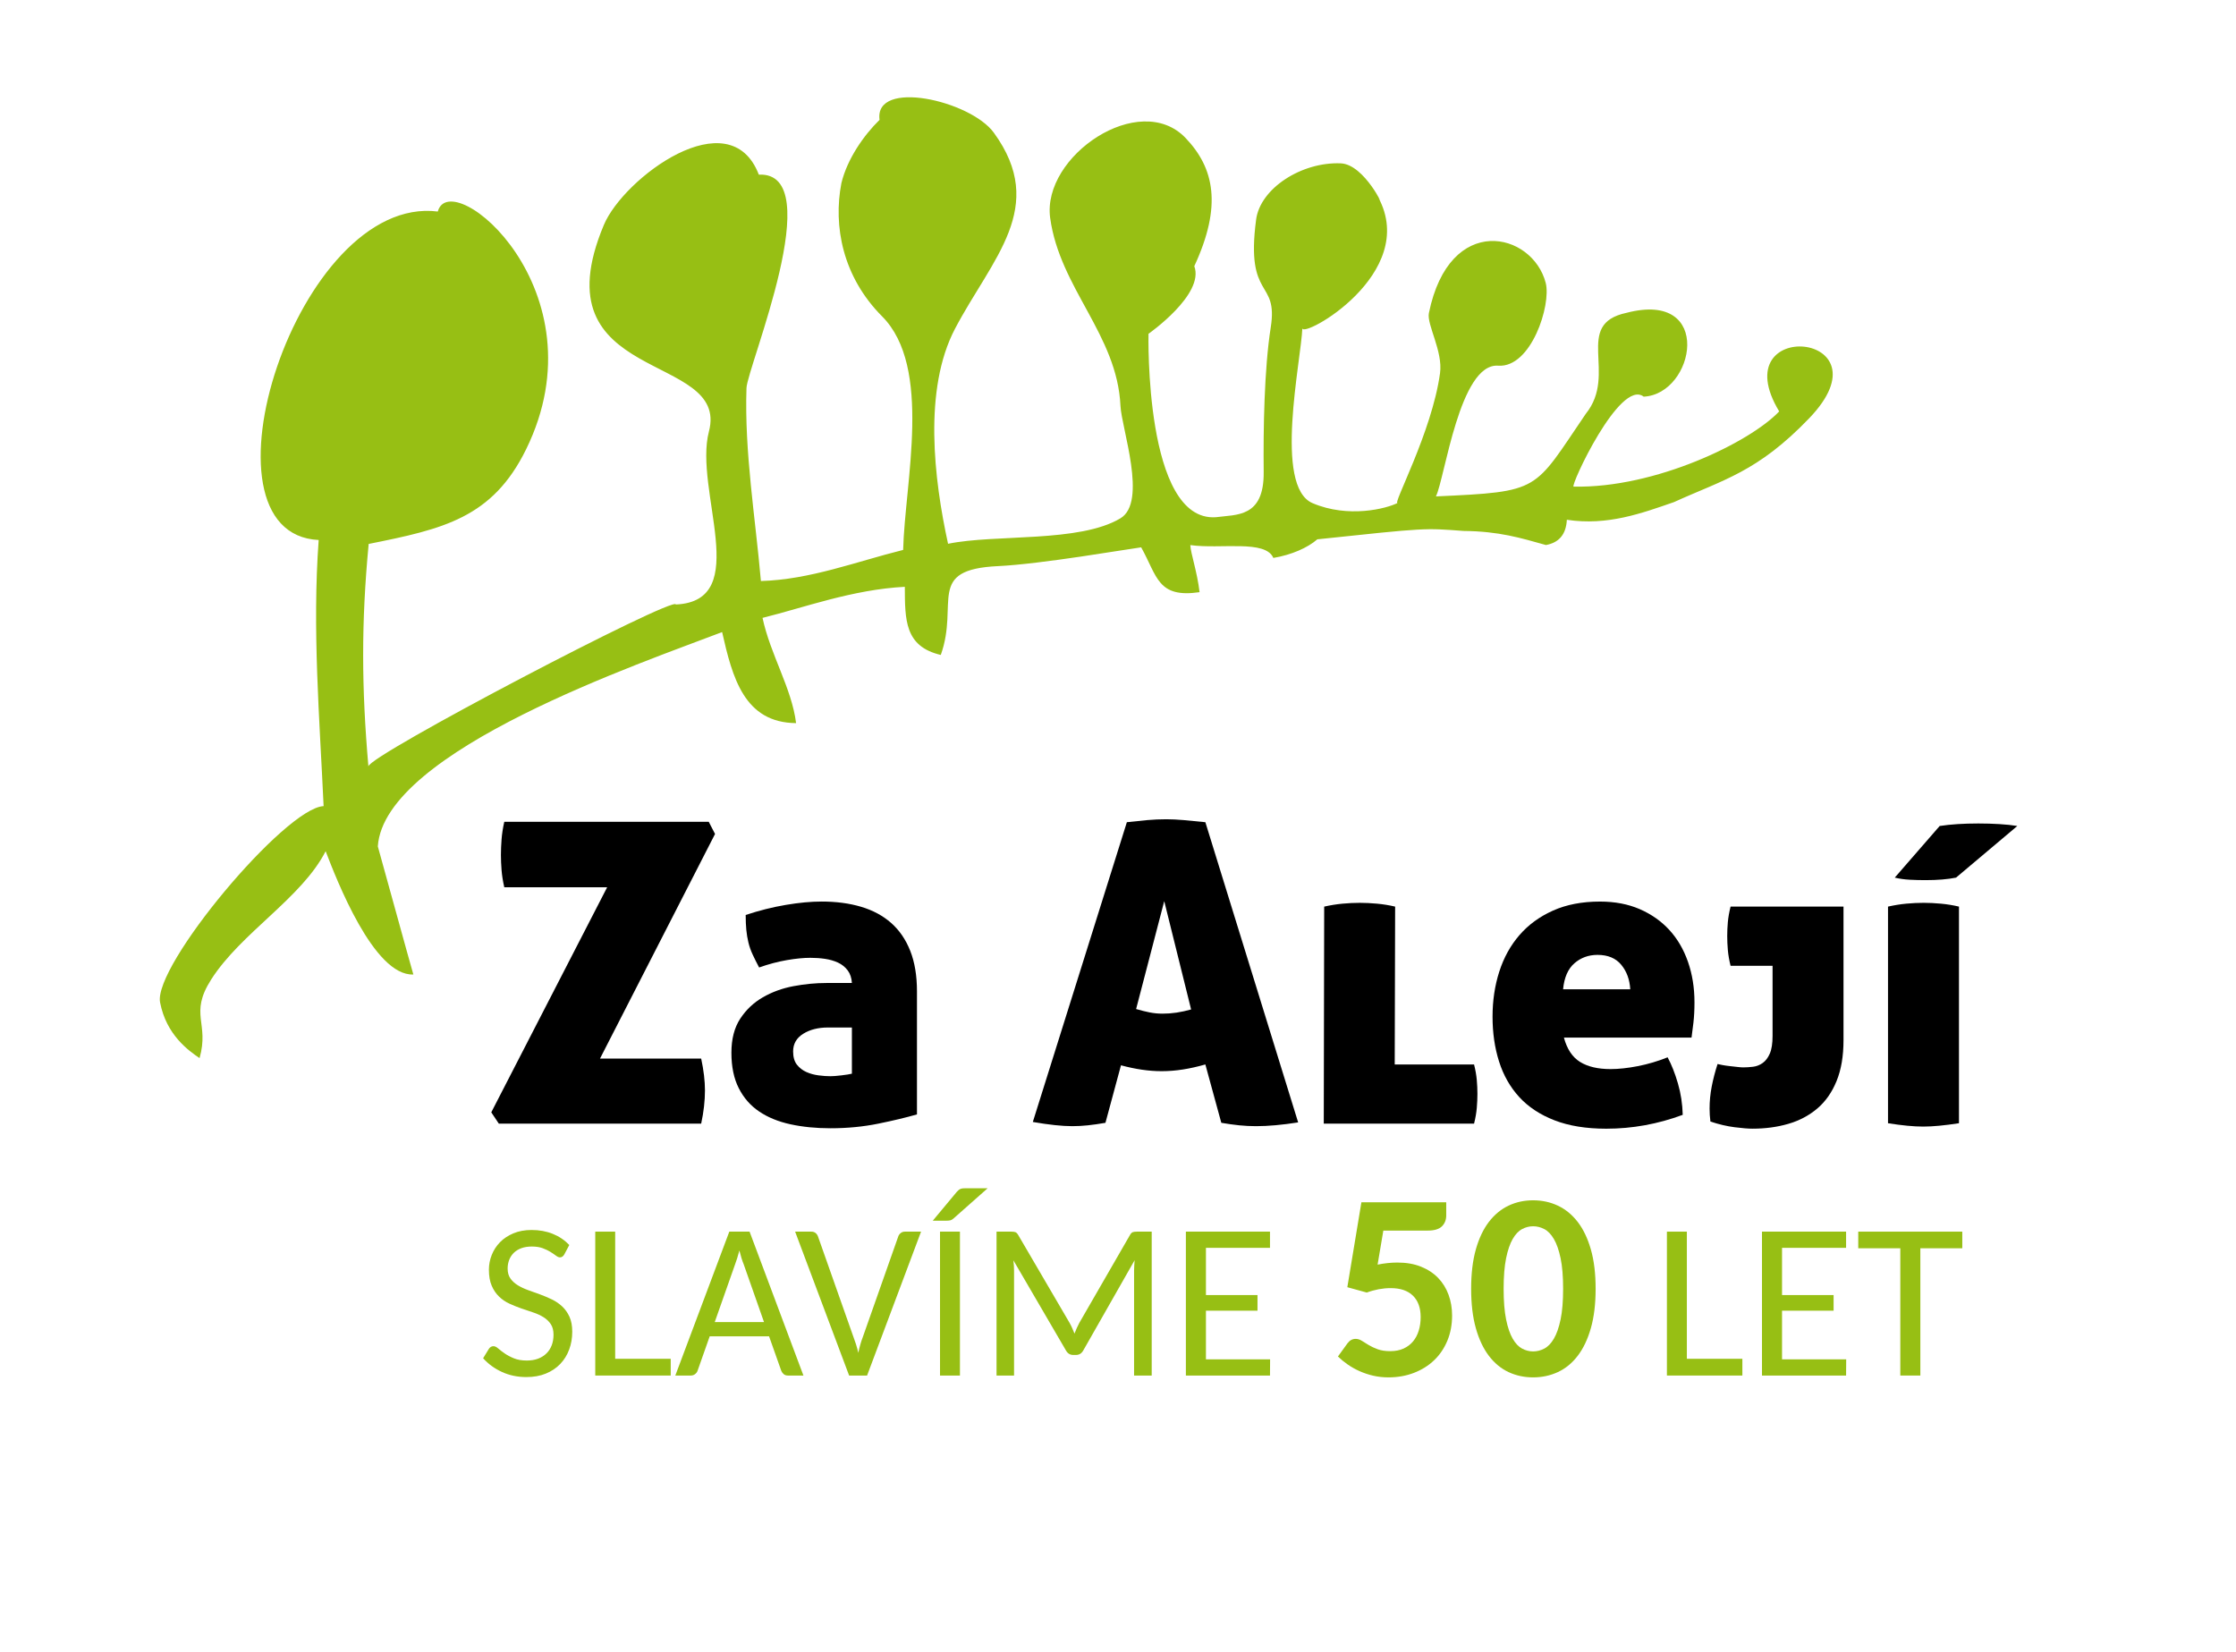<?xml version="1.0" encoding="UTF-8" standalone="no"?>
<!DOCTYPE svg PUBLIC "-//W3C//DTD SVG 1.1//EN" "http://www.w3.org/Graphics/SVG/1.1/DTD/svg11.dtd">
<svg width="100%" height="100%" viewBox="0 0 245 181" version="1.1" xmlns="http://www.w3.org/2000/svg" xmlns:xlink="http://www.w3.org/1999/xlink" xml:space="preserve" xmlns:serif="http://www.serif.com/" style="fill-rule:evenodd;clip-rule:evenodd;stroke-linejoin:round;stroke-miterlimit:2;">
    <g transform="matrix(1,0,0,1,-7,-40)">
        <path d="M84.243,159.482C84.243,160.617 84.105,161.828 83.829,163.116L61.657,163.116L60.829,161.874L73.525,137.218L62.255,137.218C62.101,136.544 62.002,135.915 61.956,135.332C61.91,134.75 61.887,134.197 61.887,133.676C61.887,133.155 61.91,132.588 61.956,131.975C62.002,131.362 62.102,130.717 62.255,130.042L84.657,130.042L85.347,131.376L72.743,155.986L83.829,155.986C84.105,157.273 84.243,158.439 84.243,159.482Z" style="fill-rule:nonzero;"/>
        <path d="M87.141,155.342C87.141,153.84 87.463,152.598 88.107,151.616C88.751,150.634 89.579,149.853 90.591,149.269C91.603,148.687 92.722,148.281 93.949,148.05C95.175,147.821 96.371,147.705 97.537,147.705L100.343,147.705C100.312,147.153 100.159,146.692 99.883,146.325C99.607,145.957 99.254,145.674 98.825,145.473C98.395,145.274 97.92,145.137 97.399,145.059C96.877,144.983 96.341,144.945 95.789,144.945C95.053,144.945 94.194,145.03 93.213,145.198C92.231,145.367 91.219,145.636 90.177,146.003C89.901,145.482 89.663,145.007 89.464,144.577C89.264,144.147 89.111,143.711 89.004,143.266C88.896,142.821 88.82,142.362 88.774,141.885C88.728,141.41 88.705,140.865 88.705,140.252C90.177,139.762 91.642,139.395 93.098,139.148C94.554,138.901 95.866,138.78 97.031,138.78C98.625,138.78 100.067,138.972 101.355,139.355C102.643,139.738 103.739,140.329 104.644,141.126C105.548,141.924 106.246,142.943 106.737,144.186C107.227,145.428 107.473,146.908 107.473,148.624L107.473,162.102C106.307,162.44 104.897,162.778 103.241,163.115C101.585,163.452 99.837,163.621 97.997,163.621C96.402,163.621 94.938,163.475 93.604,163.184C92.27,162.893 91.127,162.424 90.177,161.781C89.226,161.137 88.482,160.286 87.946,159.227C87.409,158.172 87.141,156.876 87.141,155.342ZM97.997,157.918C98.273,157.918 98.671,157.889 99.193,157.826C99.714,157.765 100.097,157.704 100.343,157.642L100.343,152.581L97.721,152.581C96.647,152.581 95.743,152.811 95.007,153.27C94.271,153.731 93.903,154.374 93.903,155.203C93.903,155.817 94.041,156.3 94.317,156.652C94.593,157.004 94.938,157.272 95.352,157.457C95.766,157.642 96.21,157.765 96.686,157.825C97.161,157.889 97.598,157.918 97.997,157.918Z" style="fill-rule:nonzero;"/>
        <path d="M128.125,163.024C127.42,163.146 126.775,163.238 126.193,163.3C125.61,163.361 125.043,163.392 124.491,163.392C123.939,163.392 123.302,163.353 122.582,163.277C121.861,163.2 121.056,163.086 120.167,162.931L130.471,130.087C131.268,129.995 132.012,129.919 132.702,129.857C133.391,129.796 134.089,129.765 134.794,129.765C135.377,129.765 136.014,129.796 136.704,129.857C137.393,129.92 138.183,129.996 139.073,130.087L149.239,162.978C147.491,163.253 145.957,163.392 144.638,163.392C144.024,163.392 143.41,163.361 142.798,163.3C142.184,163.237 141.526,163.146 140.82,163.024L139.072,156.63C138.213,156.875 137.392,157.06 136.611,157.181C135.828,157.304 135.053,157.366 134.287,157.366C133.582,157.366 132.861,157.312 132.125,157.205C131.39,157.098 130.623,156.937 129.826,156.723L128.125,163.024ZM134.566,138.736L131.484,150.558C132.005,150.711 132.497,150.833 132.956,150.925C133.417,151.017 133.892,151.064 134.383,151.064C134.904,151.064 135.417,151.025 135.924,150.949C136.43,150.873 136.958,150.758 137.511,150.603L134.566,138.736Z" style="fill-rule:nonzero;"/>
        <path d="M159.821,156.631L168.514,156.631C168.667,157.244 168.768,157.811 168.813,158.332C168.86,158.853 168.882,159.359 168.882,159.85C168.882,160.342 168.86,160.856 168.813,161.391C168.768,161.928 168.667,162.503 168.514,163.117L152.046,163.117L152.092,139.335C152.766,139.183 153.434,139.075 154.093,139.013C154.752,138.952 155.389,138.921 156.002,138.921C156.584,138.921 157.213,138.952 157.888,139.013C158.563,139.076 159.222,139.183 159.866,139.335L159.821,156.631Z" style="fill-rule:nonzero;"/>
        <path d="M178.359,153.686C178.696,154.944 179.286,155.833 180.13,156.354C180.974,156.876 182.085,157.137 183.466,157.137C184.355,157.137 185.352,157.03 186.456,156.815C187.56,156.6 188.647,156.278 189.722,155.848C190.151,156.647 190.527,157.596 190.849,158.701C191.171,159.806 191.347,160.955 191.378,162.151C188.648,163.163 185.857,163.669 183.005,163.669C180.798,163.669 178.903,163.362 177.324,162.749C175.745,162.136 174.456,161.285 173.46,160.196C172.464,159.108 171.728,157.811 171.253,156.309C170.776,154.807 170.539,153.165 170.539,151.387C170.539,149.639 170.784,147.998 171.275,146.464C171.765,144.932 172.501,143.598 173.483,142.462C174.463,141.328 175.691,140.431 177.163,139.772C178.636,139.112 180.352,138.783 182.315,138.783C183.94,138.783 185.389,139.059 186.663,139.61C187.934,140.163 189.016,140.922 189.905,141.887C190.794,142.854 191.476,144.02 191.952,145.383C192.428,146.748 192.665,148.229 192.665,149.822C192.665,150.65 192.626,151.394 192.55,152.052C192.474,152.712 192.405,153.256 192.343,153.685L178.359,153.685L178.359,153.686ZM182.04,144.624C181.058,144.624 180.214,144.932 179.509,145.544C178.804,146.158 178.39,147.107 178.268,148.397L185.628,148.397C185.565,147.323 185.236,146.426 184.638,145.706C184.04,144.984 183.173,144.624 182.04,144.624Z" style="fill-rule:nonzero;"/>
        <path d="M196.621,145.82C196.468,145.207 196.368,144.632 196.321,144.095C196.276,143.558 196.253,143.044 196.253,142.554C196.253,142.064 196.276,141.557 196.321,141.035C196.368,140.514 196.467,139.946 196.621,139.333L208.995,139.333L208.995,153.961C208.995,155.709 208.742,157.204 208.235,158.446C207.729,159.688 207.024,160.692 206.12,161.459C205.215,162.226 204.157,162.786 202.946,163.138C201.733,163.491 200.423,163.667 199.012,163.667C198.552,163.667 197.901,163.613 197.057,163.507C196.213,163.399 195.332,163.192 194.412,162.886C194.381,162.64 194.357,162.403 194.343,162.173C194.327,161.943 194.321,161.705 194.321,161.459C194.321,160.662 194.397,159.865 194.55,159.067C194.703,158.27 194.918,157.442 195.194,156.583C195.317,156.614 195.501,156.652 195.747,156.698C195.992,156.744 196.261,156.783 196.552,156.813C196.843,156.844 197.119,156.875 197.38,156.905C197.64,156.936 197.847,156.951 198.001,156.951C198.338,156.951 198.698,156.929 199.082,156.882C199.465,156.836 199.817,156.698 200.14,156.468C200.462,156.239 200.722,155.894 200.922,155.433C201.121,154.974 201.221,154.329 201.221,153.501L201.221,145.819L196.621,145.819L196.621,145.82Z" style="fill-rule:nonzero;"/>
        <path d="M221.645,163.07C220.846,163.192 220.127,163.284 219.483,163.345C218.839,163.406 218.256,163.437 217.735,163.437C217.214,163.437 216.631,163.407 215.987,163.345C215.343,163.283 214.637,163.192 213.871,163.07L213.871,139.334C214.546,139.182 215.212,139.074 215.872,139.012C216.531,138.951 217.167,138.92 217.781,138.92C218.363,138.92 218.992,138.951 219.667,139.012C220.341,139.075 221.001,139.182 221.646,139.334L221.646,163.07L221.645,163.07ZM228.039,130.502C227.487,130.41 226.835,130.341 226.085,130.295C225.333,130.249 224.56,130.227 223.762,130.227C222.136,130.227 220.726,130.319 219.531,130.502L214.609,136.16C215.13,136.283 215.673,136.359 216.242,136.39C216.808,136.42 217.384,136.435 217.967,136.435C219.285,136.435 220.405,136.343 221.324,136.16L228.039,130.502Z" style="fill-rule:nonzero;"/>
        <g transform="matrix(2.048,0,0,2.048,-151.173,-202.757)">
            <path d="M107.427,185.639C107.369,185.748 107.289,185.803 107.187,185.803C107.129,185.803 107.059,185.772 106.979,185.712C106.899,185.651 106.801,185.585 106.686,185.513C106.571,185.44 106.432,185.374 106.27,185.313C106.108,185.253 105.914,185.223 105.687,185.223C105.472,185.223 105.284,185.253 105.122,185.313C104.96,185.374 104.825,185.458 104.717,185.565C104.61,185.673 104.529,185.798 104.474,185.94C104.42,186.083 104.392,186.236 104.392,186.4C104.392,186.615 104.442,186.793 104.542,186.934C104.641,187.074 104.772,187.194 104.934,187.294C105.096,187.394 105.281,187.48 105.488,187.555C105.695,187.629 105.906,187.705 106.121,187.783C106.336,187.861 106.547,187.95 106.754,188.05C106.961,188.149 107.145,188.274 107.307,188.425C107.469,188.575 107.6,188.76 107.7,188.979C107.8,189.197 107.849,189.465 107.849,189.781C107.849,190.121 107.795,190.438 107.685,190.733C107.576,191.028 107.417,191.285 107.208,191.504C106.999,191.723 106.742,191.895 106.437,192.02C106.133,192.145 105.785,192.207 105.394,192.207C104.922,192.207 104.487,192.116 104.091,191.935C103.694,191.753 103.357,191.508 103.08,191.199L103.39,190.695C103.418,190.652 103.452,190.618 103.493,190.593C103.534,190.567 103.582,190.555 103.636,190.555C103.711,190.555 103.794,190.595 103.885,190.675C103.977,190.755 104.091,190.843 104.228,190.938C104.365,191.034 104.53,191.122 104.723,191.202C104.917,191.282 105.148,191.322 105.418,191.322C105.644,191.322 105.845,191.289 106.021,191.223C106.197,191.156 106.346,191.062 106.469,190.941C106.592,190.82 106.686,190.675 106.751,190.505C106.815,190.335 106.847,190.146 106.847,189.939C106.847,189.709 106.798,189.52 106.698,189.371C106.598,189.223 106.467,189.099 106.305,188.999C106.143,188.899 105.959,188.815 105.752,188.747C105.545,188.679 105.334,188.607 105.119,188.533C104.904,188.459 104.693,188.374 104.486,188.278C104.279,188.183 104.094,188.057 103.932,187.9C103.77,187.744 103.639,187.551 103.54,187.32C103.44,187.09 103.39,186.803 103.39,186.459C103.39,186.189 103.441,185.927 103.543,185.671C103.644,185.415 103.792,185.188 103.985,184.991C104.178,184.794 104.417,184.636 104.7,184.517C104.983,184.397 105.308,184.338 105.675,184.338C106.086,184.338 106.462,184.406 106.803,184.543C107.145,184.68 107.441,184.879 107.691,185.141L107.427,185.639Z" style="fill:rgb(151,191,20);fill-rule:nonzero;"/>
            <path d="M110.146,191.229L113.117,191.229L113.117,192.125L109.08,192.125L109.08,184.426L110.146,184.426L110.146,191.229Z" style="fill:rgb(151,191,20);fill-rule:nonzero;"/>
            <path d="M120.218,192.125L119.392,192.125C119.299,192.125 119.223,192.102 119.167,192.055C119.11,192.008 119.066,191.949 119.035,191.879L118.379,190.027L115.203,190.027L114.552,191.873C114.529,191.939 114.485,191.998 114.421,192.049C114.356,192.1 114.279,192.125 114.189,192.125L113.363,192.125L116.252,184.426L117.336,184.426L120.218,192.125ZM115.472,189.266L118.109,189.266L117.019,186.166C116.98,186.072 116.941,185.963 116.902,185.838C116.863,185.713 116.826,185.578 116.791,185.434C116.752,185.582 116.713,185.719 116.674,185.844C116.634,185.969 116.597,186.078 116.562,186.172L115.472,189.266Z" style="fill:rgb(151,191,20);fill-rule:nonzero;"/>
            <path d="M119.773,184.426L120.634,184.426C120.728,184.426 120.804,184.449 120.863,184.496C120.922,184.543 120.965,184.602 120.992,184.672L122.896,190.068C122.943,190.189 122.989,190.321 123.034,190.464C123.079,190.606 123.119,190.756 123.154,190.912C123.185,190.756 123.221,190.606 123.262,190.464C123.303,190.321 123.347,190.189 123.394,190.068L125.293,184.678C125.316,184.611 125.359,184.553 125.422,184.502C125.484,184.451 125.56,184.426 125.65,184.426L126.511,184.426L123.623,192.125L122.662,192.125L119.773,184.426Z" style="fill:rgb(151,191,20);fill-rule:nonzero;"/>
            <path d="M128.591,192.125L127.525,192.125L127.525,184.426L128.591,184.426L128.591,192.125ZM130.074,182.105L128.24,183.729C128.181,183.779 128.126,183.811 128.073,183.822C128.02,183.834 127.955,183.84 127.877,183.84L127.138,183.84L128.427,182.293C128.463,182.254 128.496,182.222 128.527,182.196C128.558,182.171 128.592,182.151 128.63,182.138C128.667,182.124 128.708,182.115 128.753,182.111C128.798,182.107 128.851,182.105 128.914,182.105L130.074,182.105Z" style="fill:rgb(151,191,20);fill-rule:nonzero;"/>
            <path d="M134.463,189.318C134.513,189.408 134.559,189.5 134.6,189.594C134.641,189.687 134.681,189.783 134.72,189.881C134.759,189.779 134.8,189.682 134.841,189.588C134.882,189.494 134.925,189.404 134.972,189.318L137.691,184.602C137.738,184.52 137.789,184.47 137.843,184.452C137.898,184.435 137.972,184.426 138.066,184.426L138.851,184.426L138.851,192.125L137.908,192.125L137.908,186.506C137.908,186.428 137.911,186.341 137.917,186.245C137.923,186.149 137.929,186.053 137.937,185.955L135.189,190.783C135.099,190.943 134.97,191.023 134.802,191.023L134.65,191.023C134.482,191.023 134.353,190.943 134.263,190.783L131.451,185.961C131.474,186.156 131.486,186.338 131.486,186.506L131.486,192.125L130.549,192.125L130.549,184.426L131.334,184.426C131.427,184.426 131.501,184.435 131.553,184.452C131.606,184.47 131.658,184.521 131.709,184.607L134.463,189.318Z" style="fill:rgb(151,191,20);fill-rule:nonzero;"/>
            <path d="M145.179,184.426L145.179,185.293L141.752,185.293L141.752,187.818L144.511,187.818L144.511,188.656L141.752,188.656L141.752,191.258L145.185,191.258L145.179,192.125L140.679,192.125L140.679,184.426L145.179,184.426Z" style="fill:rgb(151,191,20);fill-rule:nonzero;"/>
            <path d="M154.608,183.56C154.608,183.797 154.531,183.991 154.377,184.143C154.224,184.294 153.97,184.37 153.617,184.37L151.243,184.37L150.936,186.191C151.304,186.117 151.657,186.08 151.997,186.08C152.472,186.08 152.892,186.153 153.257,186.3C153.622,186.446 153.928,186.648 154.175,186.903C154.422,187.159 154.608,187.46 154.733,187.804C154.859,188.148 154.922,188.518 154.922,188.914C154.922,189.407 154.837,189.857 154.667,190.265C154.497,190.672 154.261,191.02 153.959,191.308C153.656,191.597 153.297,191.821 152.88,191.982C152.464,192.142 152.009,192.223 151.515,192.223C151.227,192.223 150.953,192.192 150.695,192.132C150.437,192.071 150.194,191.99 149.966,191.888C149.738,191.785 149.527,191.667 149.334,191.532C149.141,191.397 148.967,191.255 148.814,191.106L149.33,190.394C149.447,190.24 149.591,190.163 149.763,190.163C149.875,190.163 149.984,190.197 150.091,190.265C150.198,190.332 150.321,190.408 150.458,190.492C150.595,190.575 150.756,190.651 150.94,190.718C151.123,190.786 151.348,190.82 151.613,190.82C151.888,190.82 152.126,190.773 152.329,190.68C152.531,190.587 152.7,190.459 152.835,190.296C152.97,190.133 153.071,189.941 153.138,189.72C153.206,189.499 153.24,189.258 153.24,188.998C153.24,188.504 153.102,188.123 152.828,187.853C152.553,187.583 152.155,187.448 151.634,187.448C151.425,187.448 151.213,187.468 150.999,187.507C150.785,187.547 150.571,187.606 150.357,187.685L149.317,187.399L150.07,182.855L154.608,182.855L154.608,183.56Z" style="fill:rgb(151,191,20);fill-rule:nonzero;"/>
            <path d="M162.601,187.483C162.601,188.293 162.516,188.995 162.346,189.591C162.176,190.187 161.941,190.68 161.641,191.071C161.341,191.462 160.987,191.752 160.58,191.94C160.173,192.128 159.732,192.223 159.257,192.223C158.782,192.223 158.344,192.128 157.941,191.94C157.539,191.752 157.188,191.462 156.89,191.071C156.593,190.68 156.36,190.187 156.192,189.591C156.025,188.995 155.941,188.293 155.941,187.483C155.941,186.673 156.025,185.972 156.192,185.378C156.36,184.785 156.593,184.294 156.89,183.905C157.188,183.517 157.539,183.227 157.941,183.036C158.344,182.845 158.782,182.75 159.257,182.75C159.732,182.75 160.173,182.845 160.58,183.036C160.987,183.227 161.341,183.517 161.641,183.905C161.941,184.294 162.176,184.785 162.346,185.378C162.516,185.972 162.601,186.673 162.601,187.483ZM160.862,187.483C160.862,186.822 160.817,186.276 160.726,185.846C160.636,185.415 160.516,185.073 160.367,184.82C160.218,184.566 160.047,184.389 159.854,184.289C159.661,184.189 159.462,184.139 159.257,184.139C159.052,184.139 158.856,184.189 158.667,184.289C158.479,184.389 158.311,184.566 158.164,184.82C158.018,185.073 157.9,185.415 157.812,185.846C157.724,186.276 157.679,186.822 157.679,187.483C157.679,188.148 157.724,188.696 157.812,189.127C157.9,189.557 158.018,189.899 158.164,190.153C158.311,190.407 158.479,190.583 158.667,190.683C158.856,190.784 159.052,190.834 159.257,190.834C159.462,190.834 159.661,190.784 159.854,190.683C160.047,190.583 160.218,190.407 160.367,190.153C160.516,189.899 160.636,189.557 160.726,189.127C160.817,188.696 160.862,188.148 160.862,187.483Z" style="fill:rgb(151,191,20);fill-rule:nonzero;"/>
            <path d="M167.482,191.229L170.452,191.229L170.452,192.125L166.415,192.125L166.415,184.426L167.482,184.426L167.482,191.229Z" style="fill:rgb(151,191,20);fill-rule:nonzero;"/>
            <path d="M176.001,184.426L176.001,185.293L172.574,185.293L172.574,187.818L175.333,187.818L175.333,188.656L172.574,188.656L172.574,191.258L176.007,191.258L176.001,192.125L171.501,192.125L171.501,184.426L176.001,184.426Z" style="fill:rgb(151,191,20);fill-rule:nonzero;"/>
            <path d="M182.218,184.426L182.218,185.316L179.974,185.316L179.974,192.125L178.902,192.125L178.902,185.316L176.652,185.316L176.652,184.426L182.218,184.426Z" style="fill:rgb(151,191,20);fill-rule:nonzero;"/>
        </g>
    </g>
    <g transform="matrix(1,0,0,1,-7,-40)">
        <path d="M179.422,93.317C179.008,93.312 184.498,81.437 187.097,83.46C192.701,83.204 194.852,71.768 185.228,74.273C179.332,75.524 184.302,80.953 180.762,85.331C174.966,93.836 175.918,93.86 164.335,94.39C165.314,92.407 166.932,79.76 171.15,80.067C174.774,80.334 176.986,73.398 176.365,71C174.922,65.412 165.816,63.242 163.562,74.318C163.322,75.571 165.118,78.495 164.785,80.891C163.899,87.38 159.463,95.463 160.154,95.095C158.937,95.736 154.726,96.802 150.813,95.127C146.541,93.301 149.558,79.541 149.7,75.954C149.65,77.154 162.532,70.003 158.023,61.634C158.857,63.177 156.557,58.003 153.902,57.897C149.621,57.723 145.076,60.634 144.63,64.081C143.467,72.967 147.08,70.511 146.237,75.866C145.517,80.452 145.414,87.085 145.463,91.712C145.515,96.748 142.482,96.362 140.209,96.671C132.375,97.182 132.842,76.572 132.842,76.572C132.842,76.572 139.011,72.26 137.86,69.164C140.932,62.538 140.051,58.408 136.898,55.112C131.86,49.849 121.151,57.101 122.067,63.874C123.12,71.581 129.415,76.677 129.771,84.473C129.882,86.917 132.758,95.014 129.762,96.792C125.254,99.483 116.087,98.506 110.879,99.581C109.335,92.517 108.146,82.679 111.644,76.014C115.699,68.302 121.837,62.709 115.898,54.544C113.326,51.002 102.764,48.618 103.373,53.133C101.63,54.838 99.831,57.422 99.19,60.075C98.292,64.743 99.306,70.3 103.651,74.661C109.201,80.23 106.143,92.838 105.958,100.254C100.778,101.546 95.779,103.504 90.374,103.662C89.76,96.66 88.56,89.57 88.793,82.519C88.872,80.235 97.873,58.78 90.145,59.135C86.948,50.818 75.324,59.507 73.167,64.642C65.771,82.245 86.997,78.444 84.678,87.276C82.989,93.705 89.535,105.846 81.059,106.233C81.013,105.177 47.267,122.836 47.367,123.98C46.613,115.348 46.577,108.214 47.396,99.598C55.549,97.968 60.947,96.762 64.644,89.235C73.195,71.806 56.384,58.024 54.97,63.176C39.578,61.244 27.739,98.5 41.918,99.166C41.205,108.923 42.014,118.625 42.458,128.324C38.248,128.513 23.765,145.812 24.541,149.834C25.224,153.401 27.682,155.135 28.867,155.935C29.964,152.059 27.698,151.151 30.135,147.328C33.409,142.192 40.051,138.411 42.681,133.265C43.846,136.292 47.951,146.972 52.292,146.772C51.931,145.57 48.413,132.737 48.398,132.74C49.09,122.209 77.535,112.558 86.123,109.255C87.247,114.225 88.541,119.188 94.228,119.231C93.751,115.404 91.419,111.751 90.551,107.699C95.049,106.591 100.404,104.592 106.142,104.295C106.161,107.902 106.113,110.826 110.082,111.761C112.121,106.072 108.39,102.391 116.388,102.026C121.109,101.8 130.514,100.165 132.04,99.97C133.813,103.149 133.826,105.555 138.437,104.883C138.178,102.648 137.461,100.621 137.423,99.724C140.777,100.191 145.657,99.108 146.521,101.13C148.503,100.8 150.275,100.023 151.341,99.092C163.466,97.807 163.03,97.857 167.372,98.175C171.273,98.214 173.608,98.94 176.388,99.717C177.833,99.457 178.598,98.539 178.681,96.95C183.14,97.634 186.947,96.214 190.417,95.016C195.811,92.56 199.567,91.738 205.243,85.82C214.388,76.288 195.701,74.711 201.946,85.077C198.776,88.444 188.363,93.513 179.422,93.317Z" style="fill:rgb(151,191,20);fill-rule:nonzero;"/>
    </g>
</svg>
